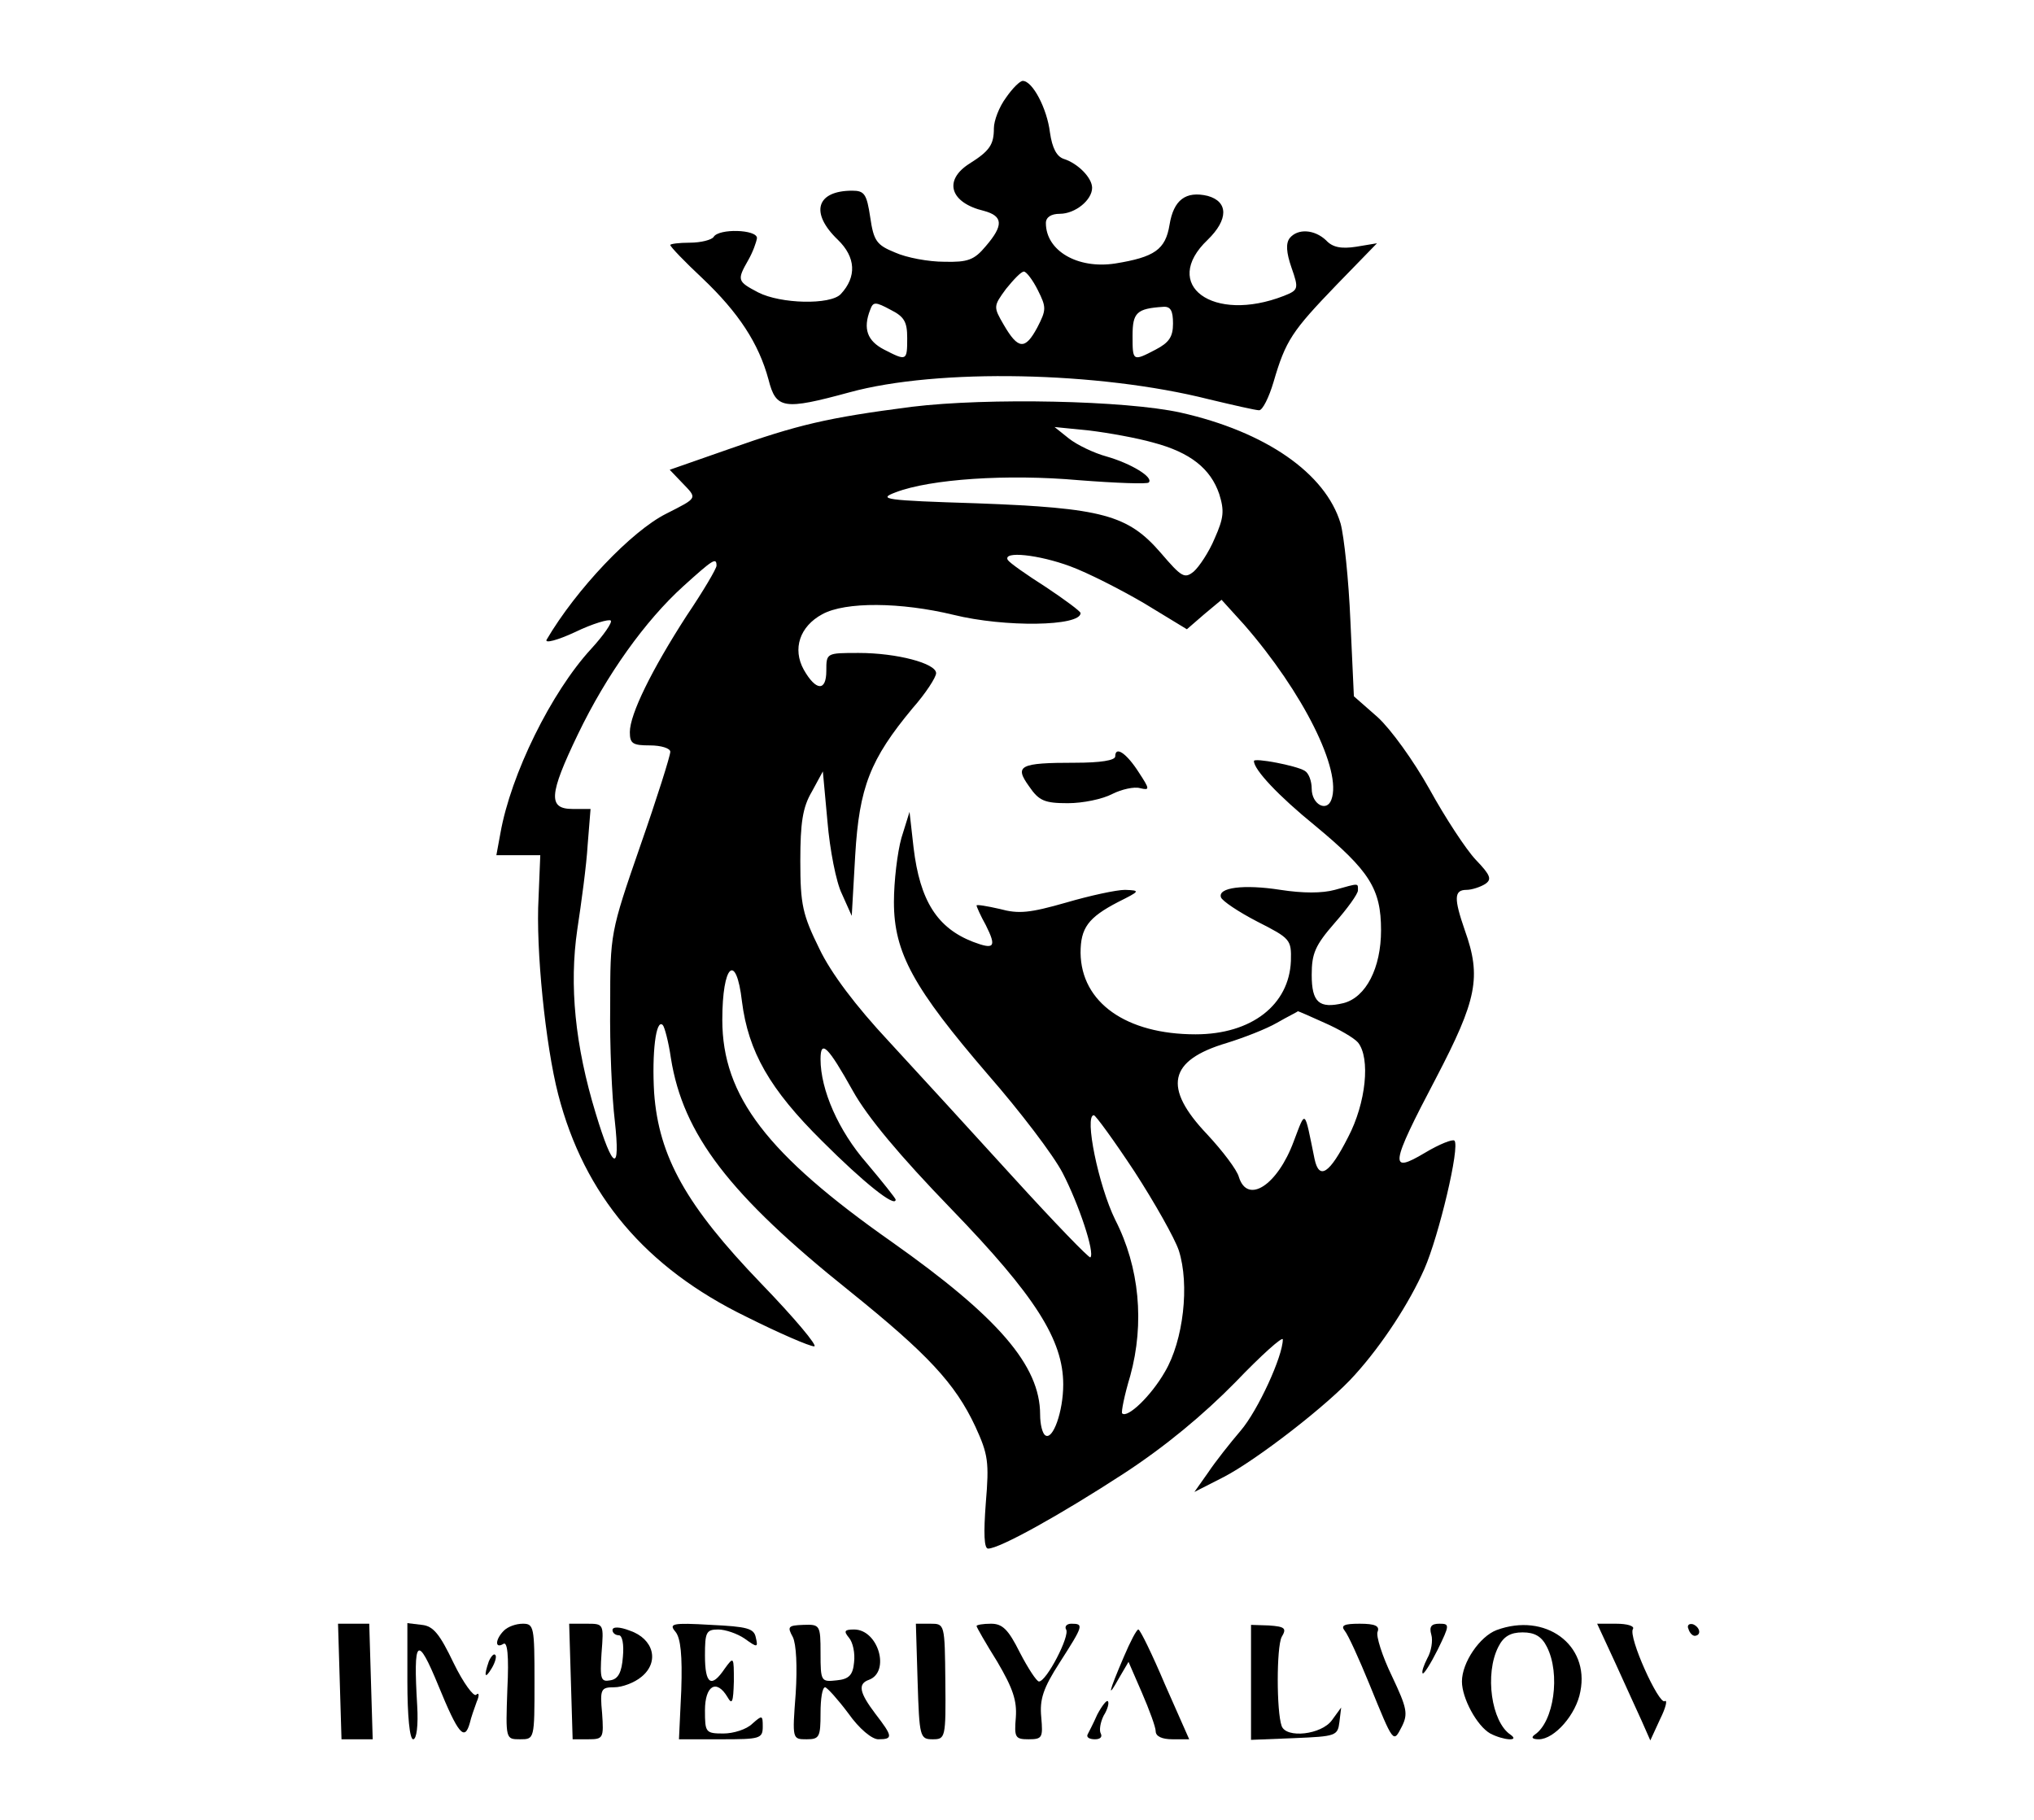 <?xml version="1.0" encoding="UTF-8" standalone="no"?> <svg xmlns="http://www.w3.org/2000/svg" width="352pt" height="315pt" viewBox="0 0 352 315" preserveAspectRatio="xMidYMid meet"> <g transform="translate(0,315) scale(0.1,-0.1)" fill="#000000" stroke="none"> <path d="M1741 2981 c-12 -16 -21 -40 -21 -53 0 -28 -7 -39 -42 -61 -46 -29 -34 -68 25 -82 33 -9 34 -25 3 -61 -20 -24 -31 -28 -72 -27 -27 0 -65 7 -85 16 -32 13 -37 20 -43 61 -6 40 -10 46 -31 46 -62 0 -74 -38 -25 -85 31 -30 33 -64 5 -94 -18 -19 -104 -17 -143 3 -36 19 -37 21 -17 56 8 14 14 31 15 38 0 15 -66 17 -75 2 -3 -5 -22 -10 -41 -10 -19 0 -34 -2 -34 -4 0 -3 25 -29 56 -58 62 -59 97 -112 114 -175 13 -51 26 -53 140 -22 153 42 432 36 622 -12 42 -10 81 -19 87 -19 6 0 17 22 25 49 21 72 32 88 109 168 l70 72 -36 -6 c-26 -4 -41 -1 -52 11 -20 19 -49 21 -63 4 -7 -9 -6 -25 3 -51 13 -37 12 -39 -13 -49 -123 -48 -214 19 -132 97 36 35 36 66 0 76 -38 9 -59 -7 -66 -50 -7 -43 -26 -56 -94 -67 -65 -10 -120 22 -120 70 0 10 9 16 24 16 27 0 56 24 56 45 0 17 -24 42 -49 50 -12 4 -20 18 -24 46 -5 41 -30 89 -47 89 -5 0 -18 -13 -29 -29z m55 -333 c15 -30 15 -34 -1 -65 -21 -39 -33 -38 -58 5 -18 31 -18 32 4 62 13 16 26 30 31 30 4 0 15 -14 24 -32z m-226 -83 c0 -40 -1 -40 -40 -20 -29 15 -37 36 -24 69 5 14 9 14 35 0 24 -12 29 -21 29 -49z m460 25 c0 -23 -7 -33 -30 -45 -40 -21 -40 -20 -40 24 0 40 7 47 53 50 13 1 17 -7 17 -29z"></path> <path d="M1578 2446 c-147 -19 -197 -31 -316 -73 l-103 -36 22 -23 c26 -27 27 -25 -28 -53 -60 -30 -156 -131 -207 -218 -4 -7 19 -1 49 13 31 15 59 23 62 20 3 -3 -12 -25 -34 -49 -69 -75 -139 -217 -157 -319 l-7 -38 38 0 38 0 -3 -74 c-5 -88 12 -255 34 -340 45 -174 151 -300 326 -385 56 -28 109 -51 117 -51 7 0 -34 49 -92 109 -129 134 -177 219 -185 330 -4 68 3 129 15 117 3 -3 10 -29 14 -57 21 -132 101 -237 310 -404 134 -108 182 -159 217 -234 22 -48 24 -61 18 -132 -4 -53 -3 -79 4 -79 20 0 126 59 235 130 72 47 138 102 193 158 45 47 82 80 82 74 0 -29 -43 -123 -73 -158 -18 -21 -44 -54 -56 -72 l-24 -34 51 26 c56 29 182 126 227 177 47 52 94 124 120 183 25 57 62 212 52 222 -3 3 -26 -6 -51 -21 -62 -37 -61 -23 19 129 71 136 79 175 50 256 -19 55 -19 70 3 70 9 0 24 5 32 10 12 8 10 15 -16 42 -17 18 -53 73 -80 122 -28 50 -67 104 -90 125 l-41 36 -6 130 c-3 72 -11 147 -17 169 -26 87 -130 159 -277 192 -95 21 -334 26 -465 10z m418 -62 c64 -17 99 -45 114 -89 9 -29 8 -41 -8 -77 -10 -24 -27 -49 -36 -57 -16 -13 -21 -10 -57 32 -57 66 -101 78 -319 86 -159 5 -172 7 -140 19 60 23 193 32 317 21 64 -5 119 -7 121 -4 9 9 -31 33 -73 45 -22 6 -51 20 -65 31 l-25 20 60 -6 c33 -4 83 -13 111 -21z m-144 -214 c30 -11 87 -40 128 -64 l74 -45 30 26 30 25 39 -43 c102 -117 170 -253 151 -303 -8 -22 -34 -8 -34 19 0 13 -5 27 -12 31 -14 9 -88 23 -88 17 0 -15 42 -60 106 -112 94 -78 114 -109 114 -181 0 -65 -26 -116 -65 -126 -42 -10 -55 1 -55 49 0 37 6 51 40 90 22 25 40 50 40 56 0 13 3 13 -40 1 -22 -6 -55 -6 -94 0 -64 10 -109 4 -103 -13 2 -6 30 -25 63 -42 57 -29 59 -31 58 -68 -3 -76 -68 -127 -165 -127 -120 0 -198 55 -199 141 0 43 13 61 65 88 38 19 39 20 12 21 -15 0 -61 -10 -102 -22 -63 -18 -82 -20 -115 -11 -22 5 -40 8 -40 6 0 -2 7 -18 16 -34 19 -38 15 -43 -22 -29 -62 24 -92 71 -103 163 l-7 62 -14 -45 c-7 -25 -13 -75 -13 -111 0 -88 34 -149 163 -299 55 -63 113 -139 129 -170 28 -54 56 -138 48 -146 -2 -2 -62 60 -133 138 -71 78 -168 184 -216 236 -57 61 -100 118 -120 160 -29 59 -33 76 -33 152 0 66 4 93 20 120 l19 35 8 -87 c4 -48 15 -105 25 -125 l17 -38 6 105 c7 118 26 166 99 254 23 26 41 54 41 61 0 17 -68 35 -134 35 -56 0 -56 0 -56 -31 0 -36 -18 -35 -39 2 -20 36 -7 75 32 96 40 22 136 21 227 -1 89 -22 220 -20 220 3 0 3 -27 23 -60 45 -33 21 -63 42 -66 47 -9 16 54 9 108 -11z m-612 1 c0 -5 -23 -44 -52 -87 -60 -93 -98 -170 -98 -201 0 -20 5 -23 35 -23 19 0 35 -5 35 -11 0 -7 -23 -80 -52 -163 -52 -150 -52 -152 -52 -276 -1 -69 3 -159 8 -200 10 -91 -3 -86 -33 13 -36 118 -46 222 -32 318 7 46 16 112 18 147 l5 62 -31 0 c-43 0 -41 25 9 129 50 104 117 197 182 256 52 47 58 51 58 36z m44 -754 c11 -87 48 -152 139 -242 71 -71 127 -116 127 -101 0 2 -23 31 -50 63 -49 56 -80 127 -80 180 0 35 13 22 56 -55 25 -45 81 -112 170 -204 146 -151 194 -227 194 -304 0 -47 -18 -97 -31 -88 -5 3 -9 19 -9 36 0 85 -73 169 -257 299 -215 151 -293 252 -293 384 0 96 24 118 34 32z m1008 -37 c25 -11 51 -26 58 -34 22 -27 14 -105 -17 -164 -32 -63 -50 -75 -58 -38 -18 88 -15 86 -36 31 -28 -76 -80 -110 -95 -62 -3 12 -28 45 -55 74 -77 81 -67 128 34 158 29 9 68 24 87 35 19 11 36 19 36 20 1 0 22 -9 46 -20z m-329 -257 c35 -54 70 -116 77 -137 19 -59 8 -156 -24 -210 -24 -42 -65 -81 -74 -72 -2 2 4 32 14 65 25 91 16 188 -26 270 -29 59 -54 181 -37 181 3 0 35 -44 70 -97z"></path> <path d="M1930 1841 c0 -7 -26 -11 -69 -11 -97 0 -106 -5 -80 -41 17 -25 27 -29 67 -29 26 0 60 7 77 16 16 8 38 13 48 10 17 -4 17 -2 -2 27 -21 33 -41 47 -41 28z"></path> <path d="M588 240 l3 -100 27 0 27 0 -3 100 -3 100 -27 0 -27 0 3 -100z"></path> <path d="M705 240 c0 -60 4 -100 10 -100 6 0 9 24 7 58 -7 118 0 124 37 34 34 -83 45 -96 54 -64 2 9 8 26 12 37 5 11 4 17 -1 12 -4 -4 -22 20 -39 55 -24 50 -35 64 -55 66 l-25 3 0 -101z"></path> <path d="M872 328 c-15 -15 -16 -32 -1 -23 7 5 10 -19 7 -79 -3 -86 -3 -86 22 -86 25 0 25 0 25 100 0 94 -1 100 -20 100 -12 0 -26 -5 -33 -12z"></path> <path d="M988 240 l3 -100 27 0 c26 0 27 2 24 45 -4 42 -2 45 21 45 14 0 35 8 47 18 32 26 21 66 -20 80 -18 7 -30 7 -30 1 0 -5 5 -9 11 -9 6 0 9 -16 7 -37 -2 -27 -8 -39 -22 -41 -16 -3 -18 2 -15 47 4 51 4 51 -26 51 l-30 0 3 -100z"></path> <path d="M1169 326 c9 -11 12 -41 10 -101 l-4 -85 73 0 c67 0 72 1 72 22 0 20 -1 20 -18 5 -10 -10 -33 -17 -50 -17 -31 0 -32 2 -32 40 0 43 20 55 39 23 8 -14 10 -9 11 27 0 43 0 44 -16 22 -23 -34 -34 -27 -34 23 0 40 2 45 23 45 12 0 33 -7 46 -16 22 -16 23 -15 19 2 -3 16 -15 19 -78 22 -67 4 -73 2 -61 -12z"></path> <path d="M1372 317 c6 -12 8 -51 5 -98 -6 -79 -6 -79 19 -79 22 0 24 4 24 45 0 25 3 45 8 45 4 -1 22 -21 40 -45 19 -27 41 -45 52 -45 26 0 25 5 -5 44 -28 37 -31 52 -11 59 37 14 16 87 -26 87 -17 0 -18 -3 -9 -14 7 -8 11 -27 9 -43 -2 -22 -9 -29 -30 -31 -27 -3 -28 -2 -28 47 0 49 -1 50 -30 49 -26 -1 -28 -3 -18 -21z"></path> <path d="M1588 240 c3 -96 4 -100 26 -100 22 0 23 2 22 100 -1 100 -1 100 -26 100 l-25 0 3 -100z"></path> <path d="M1690 336 c0 -2 16 -30 36 -62 27 -46 34 -67 32 -96 -3 -35 -1 -38 22 -38 24 0 25 3 22 38 -3 31 3 50 32 95 41 64 42 67 20 67 -8 0 -12 -5 -9 -10 7 -11 -34 -90 -47 -90 -4 0 -19 23 -33 50 -20 40 -30 50 -50 50 -14 0 -25 -2 -25 -4z"></path> <path d="M2165 239 l0 -100 75 3 c72 3 75 4 78 28 l3 25 -16 -22 c-18 -25 -79 -32 -87 -10 -9 25 -9 136 0 154 9 15 6 18 -22 20 l-31 1 0 -99z"></path> <path d="M2327 328 c6 -7 25 -49 43 -93 42 -103 41 -102 56 -73 11 22 9 32 -17 87 -17 35 -28 70 -25 77 4 10 -4 14 -31 14 -27 0 -33 -3 -26 -12z"></path> <path d="M2477 321 c3 -10 0 -29 -7 -41 -6 -12 -10 -23 -8 -26 2 -2 14 17 26 41 21 43 21 45 3 45 -14 0 -18 -5 -14 -19z"></path> <path d="M2590 329 c-29 -11 -60 -56 -60 -89 0 -29 26 -77 49 -90 23 -12 52 -14 35 -2 -33 22 -45 105 -21 152 9 18 21 25 42 25 21 0 33 -7 42 -25 24 -47 12 -130 -21 -152 -7 -5 -4 -8 7 -8 27 0 65 43 72 83 16 81 -61 137 -145 106z"></path> <path d="M2795 273 c17 -38 38 -83 46 -101 l15 -34 17 37 c10 20 13 34 8 31 -10 -7 -64 112 -55 125 3 5 -10 9 -29 9 l-33 0 31 -67z"></path> <path d="M2922 331 c2 -7 7 -12 11 -12 12 1 9 15 -3 20 -7 2 -11 -2 -8 -8z"></path> <path d="M1945 283 c-27 -63 -29 -74 -9 -38 l17 29 23 -53 c13 -30 24 -60 24 -67 0 -9 11 -14 29 -14 l29 0 -42 95 c-22 52 -43 95 -46 95 -3 0 -14 -21 -25 -47z"></path> <path d="M846 275 c-9 -26 -7 -32 5 -12 6 10 9 21 6 23 -2 3 -7 -2 -11 -11z"></path> <path d="M1899 183 c-7 -16 -15 -31 -17 -35 -2 -5 4 -8 13 -8 9 0 13 4 10 10 -3 5 -1 19 5 31 7 11 10 23 7 25 -2 2 -10 -8 -18 -23z"></path> </g> </svg> 